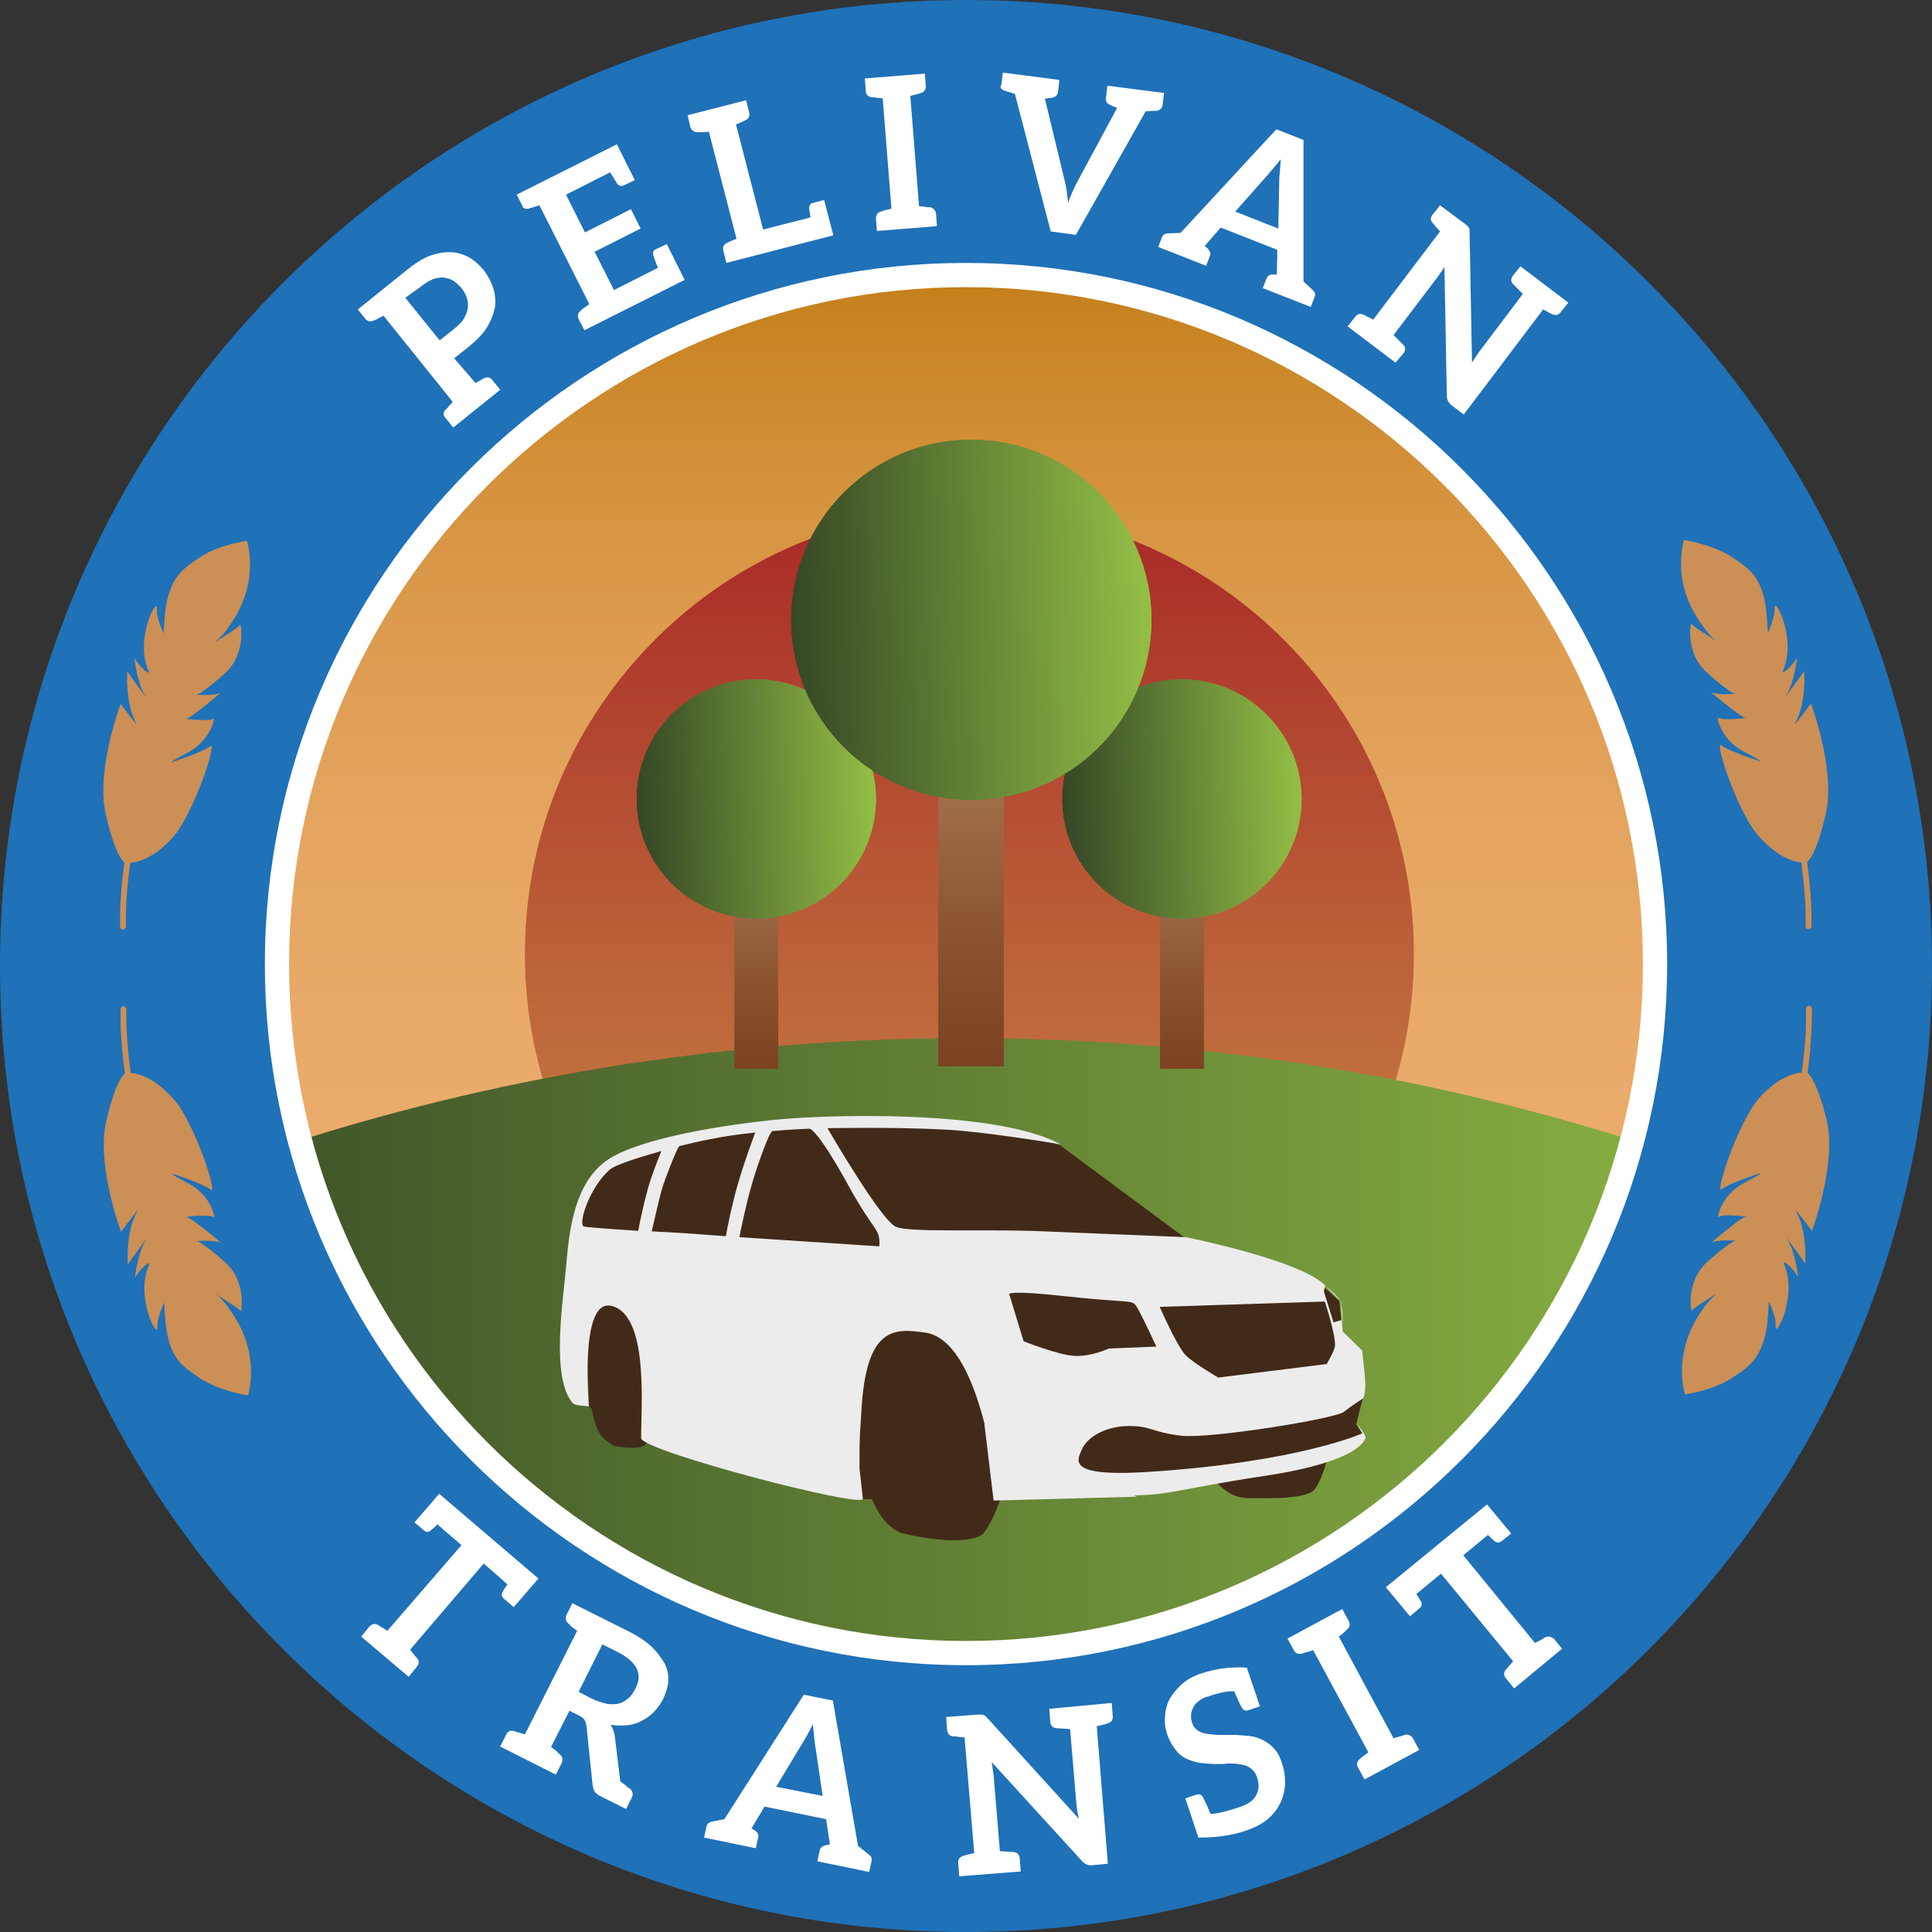 <?xml version="1.0" encoding="utf-8"?>
<!-- Generator: Adobe Illustrator 28.3.0, SVG Export Plug-In . SVG Version: 6.00 Build 0)  -->
<svg version="1.1" id="Camada_1" xmlns="http://www.w3.org/2000/svg" xmlns:xlink="http://www.w3.org/1999/xlink" x="0px" y="0px"
	 viewBox="0 0 399 399" style="enable-background:new 0 0 399 399;" xml:space="preserve">
<rect x="0" y="0" width="399" height="399" fill="#333333" stroke="none"/>
<style type="text/css">
	.st0{fill:#1F71B8;}
	
		.st1{clip-path:url(#SVGID_00000169533173353878601230000010048189955562481557_);fill:url(#SVGID_00000030465665122919010990000005053297813842173832_);}
	
		.st2{clip-path:url(#SVGID_00000062876753765502135170000003429199896027343496_);fill:url(#SVGID_00000078036814871866831860000002045687397578922383_);}
	
		.st3{clip-path:url(#SVGID_00000004526659964097379780000015354723140850733696_);fill:url(#SVGID_00000008112024030974997380000016246988613857854348_);}
	
		.st4{clip-path:url(#SVGID_00000073694027694863589050000010755572921577395875_);fill:url(#SVGID_00000129164666578142531900000000187475869473014430_);}
	
		.st5{clip-path:url(#SVGID_00000129914962835899130180000002814672536608387247_);fill:url(#SVGID_00000052099343817197676710000000174382021803577531_);}
	
		.st6{clip-path:url(#SVGID_00000023982142126698985830000014768109967348540306_);fill:url(#SVGID_00000065763646826878704780000016331553093939178938_);}
	
		.st7{clip-path:url(#SVGID_00000000205270726283563140000013643563763935090100_);fill:url(#SVGID_00000097485504061816908650000003597669299484320695_);}
	
		.st8{clip-path:url(#SVGID_00000055699862826891418780000000116546229829333693_);fill:url(#SVGID_00000077282626442557920120000018219544034562807959_);}
	
		.st9{clip-path:url(#SVGID_00000052065334800347096400000002251719374000463501_);fill:url(#SVGID_00000062177931882409048760000005452052384980596363_);}
	
		.st10{clip-path:url(#SVGID_00000099662583144356141960000004702382124885218975_);fill:url(#SVGID_00000032641000831664874630000016769247326912769206_);}
	
		.st11{clip-path:url(#SVGID_00000032623194549114444130000014936210385402459267_);fill:url(#SVGID_00000124873671206848922510000005673324746402375573_);}
	
		.st12{clip-path:url(#SVGID_00000026860724522910909750000014953650619509917087_);fill:url(#SVGID_00000129924959268777036870000012231191096193998527_);}
	
		.st13{clip-path:url(#SVGID_00000172436440730775124770000003879308203229118364_);fill:url(#SVGID_00000011016234254654825450000011015130443667065748_);}
	
		.st14{clip-path:url(#SVGID_00000028293509517630197230000009984330459944137894_);fill:url(#SVGID_00000063623617557304001590000017890370815007688383_);}
	
		.st15{clip-path:url(#SVGID_00000057141532305952194000000012088256009575475867_);fill:url(#SVGID_00000158007797408170336370000002327425567553997988_);}
	.st16{fill:#422A19;}
	.st17{fill:#ECECEC;}
	.st18{fill:none;}
	.st19{fill:#FFFFFF;}
	.st20{fill:#CC8F56;}
</style>
<g>
	<path class="st0" d="M399,199.5C399,309.7,309.7,399,199.5,399C89.3,399,0,309.7,0,199.5S89.3,0,199.5,0
		C309.7,0,399,89.3,399,199.5"/>
	<g>
		<defs>
			<path id="SVGID_1_" d="M57.6,199.5c0,20.7,4.5,40.4,12.5,58.1c0.4-0.5,0.7-1,1.1-1.5c44.3-55.1,179.3-69.6,255,7.2
				c9.7-19.2,15.1-40.8,15.1-63.7c0-78.4-63.5-141.9-141.9-141.9C121.1,57.6,57.6,121.1,57.6,199.5"/>
		</defs>
		<clipPath id="SVGID_00000039108165453759209350000014288177719252419475_">
			<use xlink:href="#SVGID_1_"  style="overflow:visible;"/>
		</clipPath>
		
			<linearGradient id="SVGID_00000155116741104935850040000006276166182168233642_" gradientUnits="userSpaceOnUse" x1="-54.563" y1="403.504" x2="-49.601" y2="403.504" gradientTransform="matrix(0 -41.435 -41.435 0 16918.516 -1997.574)">
			<stop  offset="0" style="stop-color:#EBAC6D"/>
			<stop  offset="0.248" style="stop-color:#E9AA6A"/>
			<stop  offset="0.448" style="stop-color:#E5A560"/>
			<stop  offset="0.63" style="stop-color:#DE9C51"/>
			<stop  offset="0.802" style="stop-color:#D4913B"/>
			<stop  offset="0.966" style="stop-color:#C78320"/>
			<stop  offset="1" style="stop-color:#C47F19"/>
		</linearGradient>
		
			<rect x="57.6" y="57.6" style="clip-path:url(#SVGID_00000039108165453759209350000014288177719252419475_);fill:url(#SVGID_00000155116741104935850040000006276166182168233642_);" width="283.7" height="205.6"/>
	</g>
	<g>
		<defs>
			<path id="SVGID_00000147200952167172471970000004193519936515281309_" d="M108.4,197c0,50.7,41.1,91.8,91.8,91.8
				c50.7,0,91.8-41.1,91.8-91.8c0-50.7-41.1-91.8-91.8-91.8C149.5,105.2,108.4,146.3,108.4,197"/>
		</defs>
		<clipPath id="SVGID_00000159442907638836294450000001256253836082008508_">
			<use xlink:href="#SVGID_00000147200952167172471970000004193519936515281309_"  style="overflow:visible;"/>
		</clipPath>
		
			<linearGradient id="SVGID_00000083071016238856443390000004962987686574242702_" gradientUnits="userSpaceOnUse" x1="-55.246" y1="403.689" x2="-50.284" y2="403.689" gradientTransform="matrix(0 -37 -37 0 15136.685 -1755.311)">
			<stop  offset="0" style="stop-color:#CB8948"/>
			<stop  offset="0.165" style="stop-color:#C77F44"/>
			<stop  offset="0.462" style="stop-color:#BD653A"/>
			<stop  offset="0.853" style="stop-color:#AE3A2C"/>
			<stop  offset="1" style="stop-color:#A92928"/>
		</linearGradient>
		
			<rect x="108.4" y="105.2" style="clip-path:url(#SVGID_00000159442907638836294450000001256253836082008508_);fill:url(#SVGID_00000083071016238856443390000004962987686574242702_);" width="183.6" height="183.6"/>
	</g>
	<g>
		<defs>
			<path id="SVGID_00000050653345244450329480000000165541994563527058_" d="M62,235.5c16,60.9,71.5,105.9,137.5,105.9
				c66,0,121.4-44.9,137.5-105.9c-43.4-13.7-89.6-21.1-137.5-21.1C151.6,214.4,105.4,221.8,62,235.5"/>
		</defs>
		<clipPath id="SVGID_00000025406364797404480370000004369363044020391343_">
			<use xlink:href="#SVGID_00000050653345244450329480000000165541994563527058_"  style="overflow:visible;"/>
		</clipPath>
		
			<linearGradient id="SVGID_00000046302199107278879220000011859083963852875398_" gradientUnits="userSpaceOnUse" x1="-56.23" y1="401.133" x2="-51.268" y2="401.133" gradientTransform="matrix(79.876 0 0 -79.876 4497.557 32318.635)">
			<stop  offset="0" style="stop-color:#344525"/>
			<stop  offset="1" style="stop-color:#95C146"/>
		</linearGradient>
		
			<rect x="62" y="214.4" style="clip-path:url(#SVGID_00000025406364797404480370000004369363044020391343_);fill:url(#SVGID_00000046302199107278879220000011859083963852875398_);" width="274.9" height="126.9"/>
	</g>
	<g>
		<defs>
			<rect id="SVGID_00000118393479686603078440000005226074330903358114_" x="151.7" y="164.7" width="9" height="56"/>
		</defs>
		<clipPath id="SVGID_00000165214695402076729600000000460517948610525351_">
			<use xlink:href="#SVGID_00000118393479686603078440000005226074330903358114_"  style="overflow:visible;"/>
		</clipPath>
		
			<linearGradient id="SVGID_00000001630591431700437600000009714502509623126684_" gradientUnits="userSpaceOnUse" x1="-54.506" y1="410.999" x2="-49.544" y2="410.999" gradientTransform="matrix(0 -11.291 -11.291 0 4796.695 -394.668)">
			<stop  offset="0" style="stop-color:#7C4221"/>
			<stop  offset="0.335" style="stop-color:#8C5430"/>
			<stop  offset="1" style="stop-color:#B58964"/>
		</linearGradient>
		
			<rect x="151.7" y="164.7" style="clip-path:url(#SVGID_00000165214695402076729600000000460517948610525351_);fill:url(#SVGID_00000001630591431700437600000009714502509623126684_);" width="9" height="56"/>
	</g>
	<g>
		<defs>
			<rect id="SVGID_00000048478638791046728730000010444653375120182912_" x="151.7" y="164.7" width="9" height="56"/>
		</defs>
		<clipPath id="SVGID_00000039120746972505927510000017074878823418342840_">
			<use xlink:href="#SVGID_00000048478638791046728730000010444653375120182912_"  style="overflow:visible;"/>
		</clipPath>
		
			<linearGradient id="SVGID_00000025434276815563491790000003369232701266390425_" gradientUnits="userSpaceOnUse" x1="-54.506" y1="392.793" x2="-49.544" y2="392.793" gradientTransform="matrix(0 -11.291 11.291 0 -4278.683 -394.668)">
			<stop  offset="0" style="stop-color:#7C4221"/>
			<stop  offset="0.335" style="stop-color:#8C5430"/>
			<stop  offset="1" style="stop-color:#B58964"/>
		</linearGradient>
		
			<rect x="151.7" y="164.7" style="clip-path:url(#SVGID_00000039120746972505927510000017074878823418342840_);fill:url(#SVGID_00000025434276815563491790000003369232701266390425_);" width="9" height="56"/>
	</g>
	<g>
		<defs>
			<path id="SVGID_00000008126467064296850250000013131524867332704397_" d="M131.5,165c0,13.7,11.1,24.7,24.7,24.7
				c13.7,0,24.7-11.1,24.7-24.7s-11.1-24.7-24.7-24.7C142.6,140.2,131.5,151.3,131.5,165"/>
		</defs>
		<clipPath id="SVGID_00000137130005519260318950000008520170153556056477_">
			<use xlink:href="#SVGID_00000008126467064296850250000013131524867332704397_"  style="overflow:visible;"/>
		</clipPath>
		
			<linearGradient id="SVGID_00000170245586692666621250000000391115661349249424_" gradientUnits="userSpaceOnUse" x1="-65.726" y1="405.088" x2="-60.763" y2="405.088" gradientTransform="matrix(9.971 0 0 -9.971 786.851 4204.244)">
			<stop  offset="0" style="stop-color:#344525"/>
			<stop  offset="1" style="stop-color:#95C146"/>
		</linearGradient>
		
			<rect x="131.5" y="140.2" style="clip-path:url(#SVGID_00000137130005519260318950000008520170153556056477_);fill:url(#SVGID_00000170245586692666621250000000391115661349249424_);" width="49.5" height="49.5"/>
	</g>
	<g>
		<defs>
			<path id="SVGID_00000057831575560157723940000017143140450006352266_" d="M131.5,165c0,13.7,11.1,24.7,24.7,24.7
				c13.7,0,24.7-11.1,24.7-24.7s-11.1-24.7-24.7-24.7C142.6,140.2,131.5,151.3,131.5,165"/>
		</defs>
		<clipPath id="SVGID_00000085225970975807235960000016912279642943803295_">
			<use xlink:href="#SVGID_00000057831575560157723940000017143140450006352266_"  style="overflow:visible;"/>
		</clipPath>
		
			<linearGradient id="SVGID_00000091000705518067716440000017670424200018283144_" gradientUnits="userSpaceOnUse" x1="-65.245" y1="398.402" x2="-60.283" y2="398.402" gradientTransform="matrix(10.289 -0.34 0.34 10.289 666.68 -3955.613)">
			<stop  offset="0" style="stop-color:#344525"/>
			<stop  offset="1" style="stop-color:#95C146"/>
		</linearGradient>
		
			<polygon style="clip-path:url(#SVGID_00000085225970975807235960000016912279642943803295_);fill:url(#SVGID_00000091000705518067716440000017670424200018283144_);" points="
			131.5,191.4 182.6,189.7 180.9,138.6 129.8,140.3 		"/>
	</g>
	<g>
		<defs>
			<rect id="SVGID_00000128472685386325009640000010090074614259311549_" x="239.6" y="164.7" width="9" height="56"/>
		</defs>
		<clipPath id="SVGID_00000116221164240842898930000008200302772268385210_">
			<use xlink:href="#SVGID_00000128472685386325009640000010090074614259311549_"  style="overflow:visible;"/>
		</clipPath>
		
			<linearGradient id="SVGID_00000041277632642114381420000017613608228589381030_" gradientUnits="userSpaceOnUse" x1="-54.506" y1="404.781" x2="-49.544" y2="404.781" gradientTransform="matrix(0 -11.291 -11.291 0 4814.412 -394.668)">
			<stop  offset="0" style="stop-color:#7C4221"/>
			<stop  offset="0.335" style="stop-color:#8C5430"/>
			<stop  offset="1" style="stop-color:#B58964"/>
		</linearGradient>
		
			<rect x="239.6" y="164.7" style="clip-path:url(#SVGID_00000116221164240842898930000008200302772268385210_);fill:url(#SVGID_00000041277632642114381420000017613608228589381030_);" width="9" height="56"/>
	</g>
	<g>
		<defs>
			<rect id="SVGID_00000074402634904144930680000011527455112610127799_" x="239.6" y="164.7" width="9" height="56"/>
		</defs>
		<clipPath id="SVGID_00000162343296463101833570000004021659192577027993_">
			<use xlink:href="#SVGID_00000074402634904144930680000011527455112610127799_"  style="overflow:visible;"/>
		</clipPath>
		
			<linearGradient id="SVGID_00000023247732451705167810000006142345342293664699_" gradientUnits="userSpaceOnUse" x1="-54.506" y1="399.011" x2="-49.544" y2="399.011" gradientTransform="matrix(0 -11.291 11.291 0 -4260.965 -394.668)">
			<stop  offset="0" style="stop-color:#7C4221"/>
			<stop  offset="0.335" style="stop-color:#8C5430"/>
			<stop  offset="1" style="stop-color:#B58964"/>
		</linearGradient>
		
			<rect x="239.6" y="164.7" style="clip-path:url(#SVGID_00000162343296463101833570000004021659192577027993_);fill:url(#SVGID_00000023247732451705167810000006142345342293664699_);" width="9" height="56"/>
	</g>
	<g>
		<defs>
			<path id="SVGID_00000178915297408835301020000000345144827147915198_" d="M219.4,165c0,13.7,11.1,24.7,24.7,24.7
				c13.7,0,24.7-11.1,24.7-24.7s-11.1-24.7-24.7-24.7C230.5,140.2,219.4,151.3,219.4,165"/>
		</defs>
		<clipPath id="SVGID_00000175284452455999113150000011629693827008925600_">
			<use xlink:href="#SVGID_00000178915297408835301020000000345144827147915198_"  style="overflow:visible;"/>
		</clipPath>
		
			<linearGradient id="SVGID_00000046311758832450992430000002952485019189891766_" gradientUnits="userSpaceOnUse" x1="-58.685" y1="405.088" x2="-53.723" y2="405.088" gradientTransform="matrix(9.971 0 0 -9.971 804.568 4204.244)">
			<stop  offset="0" style="stop-color:#344525"/>
			<stop  offset="1" style="stop-color:#95C146"/>
		</linearGradient>
		
			<rect x="219.4" y="140.2" style="clip-path:url(#SVGID_00000175284452455999113150000011629693827008925600_);fill:url(#SVGID_00000046311758832450992430000002952485019189891766_);" width="49.5" height="49.5"/>
	</g>
	<g>
		<defs>
			<path id="SVGID_00000076597291001727257780000014397050725108842165_" d="M219.4,165c0,13.7,11.1,24.7,24.7,24.7
				c13.7,0,24.7-11.1,24.7-24.7s-11.1-24.7-24.7-24.7C230.5,140.2,219.4,151.3,219.4,165"/>
		</defs>
		<clipPath id="SVGID_00000080207786962545861760000016380890230552016256_">
			<use xlink:href="#SVGID_00000076597291001727257780000014397050725108842165_"  style="overflow:visible;"/>
		</clipPath>
		
			<linearGradient id="SVGID_00000117645217203423682120000017852741343765186954_" gradientUnits="userSpaceOnUse" x1="-58.429" y1="398.627" x2="-53.467" y2="398.627" gradientTransform="matrix(10.289 -0.34 0.34 10.289 684.398 -3955.613)">
			<stop  offset="0" style="stop-color:#344525"/>
			<stop  offset="1" style="stop-color:#95C146"/>
		</linearGradient>
		
			<polygon style="clip-path:url(#SVGID_00000080207786962545861760000016380890230552016256_);fill:url(#SVGID_00000117645217203423682120000017852741343765186954_);" points="
			219.5,191.4 270.5,189.7 268.8,138.6 217.8,140.3 		"/>
	</g>
	<g>
		<defs>
			<rect id="SVGID_00000087379174528886046270000016088015542232654013_" x="193.8" y="135.9" width="13.5" height="84.3"/>
		</defs>
		<clipPath id="SVGID_00000004546160089071795640000006558470184018913164_">
			<use xlink:href="#SVGID_00000087379174528886046270000016088015542232654013_"  style="overflow:visible;"/>
		</clipPath>
		
			<linearGradient id="SVGID_00000149356203860992644310000007845445846723886268_" gradientUnits="userSpaceOnUse" x1="-54.157" y1="405.816" x2="-49.194" y2="405.816" gradientTransform="matrix(0 -16.989 -16.989 0 7095.005 -699.821)">
			<stop  offset="0" style="stop-color:#7C4221"/>
			<stop  offset="0.335" style="stop-color:#8C5430"/>
			<stop  offset="1" style="stop-color:#B58964"/>
		</linearGradient>
		
			<rect x="193.8" y="135.9" style="clip-path:url(#SVGID_00000004546160089071795640000006558470184018913164_);fill:url(#SVGID_00000149356203860992644310000007845445846723886268_);" width="13.5" height="84.3"/>
	</g>
	<g>
		<defs>
			<rect id="SVGID_00000121281268158579486480000003881003818611592867_" x="193.8" y="135.9" width="13.5" height="84.3"/>
		</defs>
		<clipPath id="SVGID_00000013164260584408285390000014796580636030011552_">
			<use xlink:href="#SVGID_00000121281268158579486480000003881003818611592867_"  style="overflow:visible;"/>
		</clipPath>
		
			<linearGradient id="SVGID_00000065059607245343960470000014890735527346730914_" gradientUnits="userSpaceOnUse" x1="-54.126" y1="397.919" x2="-49.164" y2="397.919" gradientTransform="matrix(0 -16.989 16.989 0 -6559.622 -699.294)">
			<stop  offset="0" style="stop-color:#7C4221"/>
			<stop  offset="0.335" style="stop-color:#8C5430"/>
			<stop  offset="1" style="stop-color:#B58964"/>
		</linearGradient>
		
			<rect x="193.8" y="135.9" style="clip-path:url(#SVGID_00000013164260584408285390000014796580636030011552_);fill:url(#SVGID_00000065059607245343960470000014890735527346730914_);" width="13.5" height="84.3"/>
	</g>
	<g>
		<defs>
			<path id="SVGID_00000078723514398559163030000015613600917367748262_" d="M163.4,128c0,20.6,16.7,37.2,37.2,37.2
				c20.6,0,37.2-16.7,37.2-37.2s-16.7-37.2-37.2-37.2C180,90.8,163.4,107.5,163.4,128"/>
		</defs>
		<clipPath id="SVGID_00000178921376812170560490000006638589256104050606_">
			<use xlink:href="#SVGID_00000078723514398559163030000015613600917367748262_"  style="overflow:visible;"/>
		</clipPath>
		
			<linearGradient id="SVGID_00000150789176058224115060000008799324390861205643_" gradientUnits="userSpaceOnUse" x1="-59.935" y1="405.945" x2="-54.973" y2="405.945" gradientTransform="matrix(15.004 0 0 -15.004 1062.621 6218.783)">
			<stop  offset="0" style="stop-color:#344525"/>
			<stop  offset="1" style="stop-color:#95C146"/>
		</linearGradient>
		
			<rect x="163.4" y="90.8" style="clip-path:url(#SVGID_00000178921376812170560490000006638589256104050606_);fill:url(#SVGID_00000150789176058224115060000008799324390861205643_);" width="74.4" height="74.5"/>
	</g>
	<g>
		<defs>
			<path id="SVGID_00000007429715958169000930000008097728920145485966_" d="M163.4,128c0,20.6,16.7,37.2,37.2,37.2
				c20.6,0,37.2-16.7,37.2-37.2s-16.7-37.2-37.2-37.2C180,90.8,163.4,107.5,163.4,128"/>
		</defs>
		<clipPath id="SVGID_00000091703284098016891730000018345371304162818996_">
			<use xlink:href="#SVGID_00000007429715958169000930000008097728920145485966_"  style="overflow:visible;"/>
		</clipPath>
		
			<linearGradient id="SVGID_00000100364691482929388550000000766588898702015675_" gradientUnits="userSpaceOnUse" x1="-59.614" y1="397.753" x2="-54.652" y2="397.753" gradientTransform="matrix(15.482 -0.511 0.511 15.482 881.818 -6059.348)">
			<stop  offset="0" style="stop-color:#344525"/>
			<stop  offset="1" style="stop-color:#95C146"/>
		</linearGradient>
		
			<polygon style="clip-path:url(#SVGID_00000091703284098016891730000018345371304162818996_);fill:url(#SVGID_00000100364691482929388550000000766588898702015675_);" points="
			163.4,167.7 240.3,165.2 237.7,88.3 160.9,90.9 		"/>
	</g>
	<g>
		<path class="st16" d="M281.9,297l-1.8-2.9l1.6-6.1l-4.4-12l-0.7-7.3l-5-4.6l-66.6-4.1l39.8-4.3l-25.9-19.2l-10.6-2.9l-36.7-1.2
			l-27.4,2.3l-16.9,4.9l-5.8,5.7l-2.8,9.8l58.2,7.6l-13.9,10.1l-4.2,17.2l19.2,19.6l2.1,0c1.4,3.5,3.6,6.1,6.1,7v0l1.7,0.4
			c0,0,11.4,2.6,15.1-0.2c1.2-1.5,2.6-4.2,3.6-7.2l23.3-3.1l19.8-2.4c2.1,3.2,4.8,5.2,7.5,5.2l0,0.1h5.2h0c3,0,7.9-0.3,9.1-1.8
			c1.1-1.4,2.3-4.6,3-8L281.9,297z"/>
		<path class="st16" d="M147.8,267.1l-27.1-2.9l1,26.4l0.5,0.3c0.5,3.3,1.6,5.7,3,6.6l0,0l1.6,1.1c0,0,5.3,1.1,6.5-0.3
			c0.1-0.1,0.2-0.3,0.3-0.4h0v0c0.2-0.3,0.4-0.8,0.6-1.2l17.4-5.1L147.8,267.1z"/>
	</g>
	<path class="st17" d="M276.9,269c0.2,0.1,0.7,0.6-0.2-0.4c0,0,0,0,0,0.1C276.8,268.8,276.9,268.9,276.9,269"/>
	<path class="st17" d="M280.1,294L280.1,294L280.1,294z"/>
	<path class="st17" d="M277.2,272.8l0.1,0c0,0,0-2.4-0.4-3.7c0,0,0,0,0,0L277.2,272.8z"/>
	<path class="st17" d="M273.8,265.6L273.8,265.6c1.6,1.6,2.5,2.6,3,3.1C276,267.3,273.8,265.6,273.8,265.6"/>
	<path class="st17" d="M280.2,294.1L280.2,294.1L280.2,294.1C280.1,294,280.2,294,280.2,294.1"/>
	<path class="st17" d="M281.4,289.1l-1.3,4.9l1.3-5C281.4,289.1,281.4,289.1,281.4,289.1"/>
	<path class="st17" d="M281.4,296c0,0-12.7,5.8-43,7.9c-18.2,1.3-16.1-2.1-14.9-4.7c1.2-2.6,5.1-4.7,9.7-4.7c4.6,0,4.7,1.3,10.7,2
		c6,0.7,31.8-3.5,33.6-4.9c1.8-1.4,4-2.8,4-2.8l0,0c0.2-0.3,0.7-1.5,0.3-5.4c-0.5-4.9-0.5-4.5-0.5-4.5l-4-3.9l-0.2-2.4l-1.7,0.5
		l-2-6.4l0.3-1.2c0,0,0,0-0.1-0.1c-5.2-5.2-28.7-9.9-28.7-9.9l-31.9-1.3c-11.7-0.3-25.1,0.3-27.9-0.8c-3.1-1.2-14.2-20.4-14.2-20.4
		s13.9-0.3,24.5,0.3c7.7,0.4,20.9,2.6,23.6,3c-12.1-6.5-42-6.3-55.9-5.3c-9.3,0.7-28.4,3.3-36.6,7.9c-8.2,4.6-9,16.1-9.6,22.8
		c-0.6,7-3.2,22.8,1.4,28.1c0.5,0.6,3.2,0.5,3.3,0.7c0.1,0.3-2.1-22.5,4.7-20.8c7.7,1.9,6.1,20.5,6.1,27.3
		c0,2.6,46.2,14.7,45.8,12.5l-0.7-6.3c0-7.9,0.1-6.3,0.4-11.9c1-17.3,6.7-17,13.1-16.1c11.4,1.5,14.5,30.8,14.7,31.2
		c0.2,0.4,13.2,1.7,24.1,2.3c10.9,0.6,12.1-1,31.4-3.9c19.3-2.9,20.7-7.3,20.8-7.9c0.1-0.5-1.5-2.6-1.8-2.9L281.4,296z M131.8,254.2
		c-5.8-0.4-10.4-0.7-11.2-0.9c-1.3-0.4,1.1-8.1,5.4-11.8c1.1-0.9,5.3-2.3,10.6-3.8c-0.6,1.5-2,4.9-2.8,7.8
		C132.9,248.7,132.1,252.6,131.8,254.2 M149.9,255.3l-4.1-0.3c-3.6-0.3-7.5-0.5-11.2-0.7c0.4-1.7,1.4-6.2,2-8.4
		c0.8-2.7,3-8.2,3.5-8.9c0.1-0.1,0.1-0.2,0.2-0.3c2-0.5,4.1-1,6.2-1.4c2.9-0.6,6.3-1.1,9.5-1.4l-0.1,0.2c0,0-2.2,5.8-3.5,10.4
		C151.1,249,150.2,253.6,149.9,255.3 M181.6,257.4l-28.9-1.9c0.4-2.1,1.6-7.6,2.4-10.3c0.9-3.4,3.3-10,3.9-10.9
		c0.2-0.3,0.3-0.5,0.4-0.7c4.4-0.4,7.8-0.5,7.8-0.5s1.4-0.1,7.5,10.8C180.7,255,181.8,253.4,181.6,257.4 M273.6,268.8
		c0,0,2.3,6.9,2.1,9.2c-0.1,1-1.7,3.7-1.7,3.7l-22.4,2.8c0,0-5.5-3.2-6.9-4.8c-1.8-2.1-5.2-9.8-5.2-9.8L273.6,268.8z M211.4,277
		l-2.9-9.5c0,0-2.2-1.3,11.5,0.2c13.7,1.5,13.7,0.6,14.7,2.1c1,1.5,4.1,8.3,4.1,8.3l-9.8,0.4c0,0-3.8,1.8-7.4,1.5
		C218.2,279.7,211.4,277,211.4,277"/>
	<polygon class="st17" points="205.2,309.9 234.8,309.1 203.3,294.1 	"/>
	<path class="st18" d="M127.7,341.2l-3.2-1.6l-4.9,9.8l3.1,1.6c0.9,0.5,1.9,0.8,2.9,0.9c0.9,0.1,1.7,0.1,2.4-0.1
		c0.7-0.2,1.3-0.6,1.9-1.1c0.6-0.5,1-1.1,1.4-1.9c0.8-1.5,0.9-2.9,0.3-4.2C131,343.3,129.7,342.2,127.7,341.2z"/>
	<path class="st18" d="M93.9,68c0.9-0.7,1.5-1.4,2-2.1c0.5-0.7,0.7-1.4,0.8-2.1c0.1-0.7,0-1.4-0.2-2.2c-0.2-0.7-0.6-1.4-1.2-2.1
		c-0.5-0.6-1.1-1.1-1.7-1.5c-0.6-0.4-1.3-0.6-2-0.6c-0.7-0.1-1.4,0.1-2.2,0.4c-0.8,0.3-1.6,0.8-2.4,1.5l-3,2.4l7.1,8.8L93.9,68z"/>
	<path class="st18" d="M264.2,36.7c0-1,0.1-2.3,0.3-3.9l-0.9,1.1c-0.5,0.6-1,1.3-1.6,1.9l-6.9,7.8l8.9,3.5L264.2,36.7z"/>
	<path class="st18" d="M167.9,356.1l-0.7,1.3c-0.4,0.8-0.8,1.5-1.3,2.3l-5.6,9.3l9.6,1.9l-1.6-10.8
		C168.2,359.1,168,357.7,167.9,356.1z"/>
	<path class="st18" d="M199.5,59.3c-77.1,0-139.8,62.7-139.8,139.8s62.7,139.8,139.8,139.8s139.8-62.7,139.8-139.8
		S276.6,59.3,199.5,59.3z"/>
	<path class="st19" d="M77.2,66.2l0.2-0.1c0.1-0.1,0.2-0.1,0.3-0.1c0.1,0,0.2-0.1,0.3-0.2l1.2-0.6l14.3,17.8l-0.9,1l-0.4,0.5
		L92,84.6c-0.5,0.6-0.5,1.2,0,1.7l1.6,2l9.7-7.8l-1.6-2c-0.5-0.6-1-0.7-1.7-0.4l-0.2,0.1c-0.1,0.1-0.2,0.1-0.2,0.1
		c-0.1,0-0.2,0.1-0.3,0.2l-1.1,0.6L93.8,74l3-2.4c1.6-1.3,2.9-2.6,3.7-3.9c0.9-1.4,1.4-2.8,1.7-4.1c0.2-1.3,0.1-2.6-0.3-4
		c-0.4-1.3-1.1-2.6-2-3.8c-0.9-1.1-1.9-2-3.1-2.7c-1.2-0.6-2.4-1-3.7-1c-1.4-0.1-2.8,0.2-4.3,0.7c-1.5,0.6-3.1,1.6-4.7,2.9
		l-10.2,8.2l1.6,2C76,66.4,76.5,66.5,77.2,66.2z M86.9,59.2c0.9-0.7,1.7-1.2,2.4-1.5c0.8-0.3,1.5-0.4,2.2-0.4c0.7,0.1,1.4,0.3,2,0.6
		c0.6,0.4,1.2,0.9,1.7,1.5c0.6,0.7,1,1.4,1.2,2.1c0.3,0.8,0.3,1.5,0.2,2.2c-0.1,0.7-0.4,1.4-0.8,2.1c-0.4,0.7-1.1,1.4-2,2.1l-3,2.4
		l-7.1-8.8L86.9,59.2z"/>
	<path class="st19" d="M109.2,43.1l0.2-0.1c0.1,0,0.2-0.1,0.3-0.1c0.1,0,0.2,0,0.4-0.1l1.3-0.4l10.3,20.4l-1.1,0.8
		c-0.1,0.1-0.2,0.2-0.3,0.2c-0.1,0.1-0.2,0.1-0.2,0.2l-0.2,0.2c-0.6,0.5-0.7,1-0.4,1.7l1.2,2.3l20.7-10.4l-3.7-7.4l-2.3,1.1
		c-0.5,0.2-0.6,0.6-0.5,1.2c0.4,1.1,0.7,2,1,2.6l-9.1,4.6l-4-7.9l9.5-4.8l-2-4l-9.5,4.8l-3.9-7.8l9.1-4.6c0.4,0.6,0.9,1.4,1.5,2.4
		c0.4,0.4,0.8,0.5,1.3,0.3l2.3-1.1l-3.7-7.4l-20.7,10.4l1.2,2.3C107.9,43,108.5,43.2,109.2,43.1z"/>
	<path class="st19" d="M144.1,27.3l0.3,0c0.1,0,0.2,0,0.3,0c0.1,0,0.2,0,0.4,0l1.3-0.1l5.7,22.1l-1.2,0.5l-0.6,0.3l-0.2,0.1
		c-0.7,0.3-0.9,0.9-0.7,1.6l0.6,2.5l22.1-5.7l-1.9-7.3l-2.3,0.6c-0.5,0.1-0.8,0.5-0.8,1.1c0,0.1,0.1,0.7,0.3,1.9l-9.8,2.5L152,25.7
		l1.2-0.5l0.6-0.3l0.2-0.1c0.7-0.3,0.9-0.9,0.7-1.6l-0.6-2.5l-12.1,3.1l0.6,2.5C142.9,27,143.4,27.3,144.1,27.3z"/>
	<path class="st19" d="M180,20.1l0.3,0c0.1,0,0.2,0,0.3,0c0.1,0,0.2,0,0.4,0.1l1.3,0.1l1.8,22.8l-1.3,0.3l-0.6,0.2l-0.3,0.1
		c-0.7,0.2-1,0.7-1,1.4l0.2,2.6l12.4-1l-0.2-2.6c-0.1-0.7-0.5-1.1-1.2-1.3l-0.3,0c-0.1,0-0.2,0-0.3,0c-0.1,0-0.2,0-0.4-0.1l-1.3-0.1
		l-1.8-22.8l1.2-0.3c0.1,0,0.3-0.1,0.4-0.1c0.1,0,0.2-0.1,0.3-0.1l0.3-0.1c0.7-0.2,1-0.7,1-1.4l-0.2-2.6l-12.4,1l0.2,2.6
		C178.8,19.5,179.2,19.9,180,20.1z"/>
	<path class="st19" d="M207.4,18.7l0.3,0.1c0.1,0,0.2,0,0.3,0.1s0.2,0.1,0.4,0.1l1.2,0.4l7.4,28.4l5.2,0.7l14.4-25.5l1.3-0.1
		c0.1,0,0.3,0,0.4,0c0.1,0,0.2,0,0.2,0l0.3,0c0.7-0.1,1.2-0.5,1.3-1.2l0.3-2.5l-11.7-1.5l-0.3,2.5c-0.1,0.7,0.2,1.2,0.9,1.5
		c0.1,0,0.2,0,0.2,0.1l0.5,0.2l0.7,0.3l-8.3,15.4c-0.7,1.3-1.3,2.7-1.8,4.2l-0.3-2.4c-0.1-0.9-0.3-1.6-0.4-2.1l-4.1-17l0.7-0.1
		l0.5-0.1c0.1,0,0.1,0,0.2,0c0.7-0.1,1.2-0.5,1.3-1.2l0.3-2.5l-11.7-1.5l-0.3,2.5C206.4,18,206.7,18.4,207.4,18.7z"/>
	<path class="st19" d="M239.2,51l9.9,3.9l0.8-2.1c0.2-0.5,0-0.9-0.4-1.4l-0.7-0.6l3.3-3.8l11.7,4.6l-0.1,5.1l-0.9,0
		c-0.6,0-1,0.3-1.2,0.7l-0.8,2.1l9.9,3.9l0.8-2.1c0.2-0.5,0.1-1-0.4-1.4l-1.9-1.8l0-29.2l-5.6-2.2l-19.8,21.4l-2.6,0.1
		c-0.6,0-1,0.3-1.2,0.7L239.2,51z M262,35.9c0.6-0.7,1.1-1.3,1.6-1.9l0.9-1.1c-0.1,1.6-0.2,2.9-0.3,3.9L264,47.2l-8.9-3.5L262,35.9z
		"/>
	<path class="st19" d="M289.9,72.9c0.4-0.6,0.4-1.2-0.1-1.7l-2-2l9.1-12l0.7-1c0.2-0.2,0.4-0.6,0.7-1.1l0.5,26.6
		c0,0.5,0.1,0.9,0.3,1.2c0.2,0.3,0.4,0.6,0.8,0.9l2.4,1.8l16.4-21.7l1.1,0.6c0.1,0.1,0.3,0.1,0.3,0.2c0.1,0,0.2,0.1,0.3,0.1l0.2,0.1
		c0.7,0.3,1.2,0.2,1.7-0.4l1.6-2l-9.9-7.5l-1.6,2c-0.4,0.6-0.4,1.2,0.1,1.7l2,2l-8.9,11.8c-0.4,0.5-0.6,0.9-0.8,1.1l-0.8,1.3
		l-0.5-26.8l0-0.7c0-0.2-0.1-0.3-0.2-0.4c0-0.1-0.1-0.3-0.3-0.4l-0.5-0.4l-5.1-3.8l-1.6,2c-0.4,0.6-0.4,1.2,0.1,1.7l0.2,0.2
		c0.1,0.1,0.1,0.1,0.2,0.2c0.1,0.1,0.1,0.2,0.2,0.3l0.9,1l-13.8,18.2l-1.2-0.6l-0.6-0.3l-0.2-0.1c-0.7-0.3-1.2-0.2-1.7,0.4l-1.6,2
		l9.9,7.5L289.9,72.9z"/>
	<path class="st19" d="M104.8,327.2c-0.4,0.6-0.8,1.1-1,1.6c-0.3,0.5-0.2,1,0.3,1.4l2,1.7l5.1-5.9l-20.5-17.5l-5.1,5.9l2,1.7
		c0.4,0.3,0.9,0.4,1.3,0c0.4-0.3,0.9-0.7,1.4-1.3l5,4.3L80,336.8l-1.1-0.7c-0.1-0.1-0.3-0.1-0.3-0.2c-0.1,0-0.2-0.1-0.3-0.2
		l-0.2-0.1c-0.7-0.4-1.3-0.2-1.8,0.3l-1.7,2.1l9.8,8.3l1.7-2.1c0.5-0.6,0.5-1.2,0-1.8l-0.2-0.2c-0.1-0.1-0.1-0.1-0.2-0.2
		c-0.1-0.1-0.1-0.2-0.2-0.3l-0.8-1l15.2-17.8L104.8,327.2z"/>
	<path class="st19" d="M134.6,340.1c-1.2-1.1-2.8-2.2-4.8-3.2l-11.6-5.8l-1.2,2.4c-0.3,0.7-0.2,1.3,0.4,1.8l0.2,0.2
		c0.1,0,0.2,0.1,0.2,0.2c0.1,0.1,0.2,0.2,0.3,0.3l1.1,0.8l-10.8,21.4l-1.3-0.4l-0.7-0.2l-0.3-0.1c-0.8-0.2-1.3,0.1-1.6,0.8l-1.2,2.4
		l11.5,5.8l1.2-2.4c0.3-0.7,0.2-1.3-0.4-1.8l-0.2-0.2c-0.1,0-0.2-0.1-0.2-0.2c-0.1-0.1-0.2-0.2-0.3-0.3l-1.1-0.8l3.8-7.5l2,1
		c0.5,0.3,0.9,0.5,1.1,0.9c0.2,0.3,0.3,0.7,0.4,1.1l1.3,12.5c0.1,0.5,0.2,0.9,0.4,1.2c0.2,0.3,0.6,0.6,1.1,0.9l5.4,2.7l1.2-2.4
		c0.3-0.7,0.2-1.3-0.4-1.8l-0.3-0.2c-0.1,0-0.2-0.1-0.3-0.2c-0.1-0.1-0.2-0.2-0.3-0.3l-1.1-0.8l-1.1-9.1c-0.1-1-0.4-1.8-0.9-2.6
		c1.2,0.2,2.3,0.2,3.4,0.1c1.1-0.1,2.1-0.4,3-0.9c1-0.5,1.8-1.1,2.5-1.8c0.8-0.8,1.4-1.7,1.9-2.6c0.6-1.3,1-2.5,1.1-3.7
		c0.1-1.2-0.1-2.4-0.7-3.7C136.6,342.4,135.7,341.2,134.6,340.1z M131.2,348.8c-0.4,0.7-0.8,1.4-1.4,1.9c-0.6,0.5-1.2,0.9-1.9,1.1
		c-0.7,0.2-1.5,0.2-2.4,0.1c-1-0.2-1.9-0.5-2.9-0.9l-3.1-1.6l4.9-9.8l3.2,1.6c2,1,3.3,2.2,3.9,3.4
		C132.1,345.9,132,347.3,131.2,348.8z"/>
	<path class="st19" d="M177.2,381.2l-5.2-30L166,350l-16.4,25.7l-2.6,0.5c-0.6,0.2-1,0.5-1.1,1l-0.5,2.3l10.7,2.2l0.5-2.3
		c0.1-0.5-0.1-0.9-0.6-1.3l-0.8-0.5l2.7-4.5l12.7,2.6l0.8,5.2l-1,0.2c-0.6,0.2-1,0.5-1.1,1l-0.5,2.3l10.7,2.2l0.5-2.3
		c0.1-0.6-0.1-1-0.6-1.3L177.2,381.2z M160.3,369l5.6-9.3c0.5-0.8,0.9-1.5,1.3-2.3l0.7-1.3c0.1,1.6,0.3,3,0.4,4l1.6,10.8L160.3,369z
		"/>
	<path class="st19" d="M216.7,352.9l0.2,2.7c0.1,0.8,0.5,1.2,1.2,1.3l2.9,0.2l1.3,15.5c0.1,0.6,0.1,1.1,0.2,1.5l0.3,1.5L204,354.9
		l-0.5-0.5c-0.2-0.1-0.3-0.2-0.4-0.2c-0.1-0.1-0.3-0.1-0.5-0.1l-0.7,0l-6.5,0.5l0.2,2.7c0.1,0.8,0.5,1.2,1.2,1.3l0.3,0
		c0.1,0,0.2,0,0.3,0c0.1,0,0.2,0,0.4,0.1l1.4,0.1l2,23.9l-1.3,0.3l-0.7,0.2l-0.3,0.1c-0.7,0.2-1.1,0.7-1,1.5l0.2,2.7l12.7-1
		l-0.2-2.7c-0.1-0.8-0.5-1.2-1.2-1.3l-2.9-0.2l-1.3-15.7l-0.2-1.3c0-0.3-0.1-0.7-0.2-1.4l18.7,20.5c0.4,0.4,0.7,0.6,1,0.7
		c0.4,0.1,0.8,0.2,1.2,0.1l3.1-0.3l-2.3-28.4l1.3-0.3c0.2,0,0.3-0.1,0.4-0.1c0.1,0,0.2-0.1,0.3-0.1l0.3-0.1c0.7-0.2,1.1-0.7,1-1.5
		l-0.2-2.7L216.7,352.9z"/>
	<path class="st19" d="M263.1,361.1c-0.6-0.7-1.4-1.3-2.4-1.8c-0.9-0.4-1.8-0.7-2.8-0.8c-1.3-0.1-2.3-0.2-3-0.2c-1.6,0-2.6,0-2.9,0
		c-0.8,0-1.7-0.1-2.6-0.2c-0.7-0.1-1.4-0.3-2-0.7c-0.6-0.4-1-0.9-1.2-1.6c-0.2-0.6-0.3-1.2-0.2-1.7c0-0.5,0.2-1.1,0.5-1.6
		c0.2-0.4,0.6-0.9,1.2-1.3c0.5-0.4,1.2-0.7,2-0.9c2.3-0.8,4-1.1,5.2-1c0.8,1.9,1.3,3,1.6,3.4c0.3,0.5,0.7,0.7,1.3,0.5l2.4-0.8
		l-2.7-8c-3.3-0.2-6.4,0.2-9.4,1.2c-1.6,0.5-3,1.3-4,2.2c-1.1,1-1.9,2-2.5,3c-0.6,1.1-0.9,2.3-1,3.6c-0.1,1.2,0,2.4,0.4,3.6
		c0.4,1.3,1.1,2.5,1.8,3.4c0.7,0.9,1.5,1.5,2.4,1.9c1,0.4,1.9,0.7,2.8,0.8c1,0.1,2,0.2,2.9,0.2l1.8,0l1-0.1c0.9,0,1.7,0,2.6,0.2
		c0.8,0.1,1.5,0.4,2,0.8c0.6,0.4,1,1,1.3,1.8c0.5,1.5,0.4,2.7-0.2,3.8c-0.6,1.1-1.8,1.9-3.4,2.4c-2.7,0.9-4.7,1.4-6,1.4
		c-0.8-2-1.4-3.1-1.6-3.5c-0.3-0.5-0.7-0.6-1.2-0.5l-2.4,0.8l2.7,8.1c3.5,0,6.7-0.4,9.4-1.3l0.6-0.2c1.7-0.6,3.1-1.3,4.3-2.3
		c1.2-1,2-2.1,2.6-3.3c0.6-1.2,0.9-2.5,1-3.9c0-1.5-0.1-2.8-0.6-4.2C264.4,362.9,263.8,361.8,263.1,361.1z"/>
	<path class="st19" d="M290.1,358.3l-0.3,0.1c-0.1,0-0.2,0.1-0.3,0.1c-0.1,0-0.2,0.1-0.4,0.1l-1.3,0.4L276.5,338l1-0.8
		c0.1-0.1,0.2-0.2,0.3-0.3c0.1-0.1,0.2-0.1,0.2-0.2l0.2-0.2c0.6-0.5,0.7-1.1,0.3-1.8l-1.3-2.4l-11.3,6.1l1.3,2.4
		c0.4,0.7,0.9,0.9,1.7,0.7l0.3-0.1c0.1,0,0.2-0.1,0.3-0.1c0.1,0,0.2-0.1,0.4-0.1l1.3-0.4l11.4,21.1l-1.1,0.8l-0.5,0.4l-0.2,0.2
		c-0.6,0.5-0.7,1.1-0.3,1.8l1.3,2.4l11.3-6.1l-1.3-2.4C291.4,358.4,290.8,358.1,290.1,358.3z"/>
	<path class="st19" d="M319,338.2l-0.2,0.1c-0.1,0.1-0.1,0.1-0.2,0.2c-0.1,0-0.2,0.1-0.4,0.2l-1.2,0.6l-14.8-18.1l5.1-4.2
		c0.5,0.5,1,1,1.4,1.3c0.5,0.4,0.9,0.3,1.4,0l2-1.6l-5-6l-20.9,17.1l5,6l2-1.7c0.4-0.3,0.5-0.8,0.3-1.3c-0.2-0.4-0.6-1-1-1.6
		l5.1-4.2l14.9,18.1l-0.9,1c-0.1,0.1-0.2,0.2-0.2,0.3c-0.1,0.1-0.1,0.2-0.2,0.2l-0.2,0.2c-0.5,0.6-0.5,1.2,0,1.8l1.7,2.1l9.9-8.2
		l-1.7-2.1C320.3,338,319.7,337.8,319,338.2z"/>
	<path class="st19" d="M199.5,54.3c-79.8,0-144.8,64.9-144.8,144.8c0,79.8,64.9,144.8,144.8,144.8s144.8-64.9,144.8-144.8
		C344.3,119.3,279.3,54.3,199.5,54.3z M199.5,338.9c-77.1,0-139.8-62.7-139.8-139.8S122.4,59.3,199.5,59.3S339.3,122,339.3,199.1
		S276.6,338.9,199.5,338.9z"/>
	<path class="st20" d="M44.5,267.2c1.4,0.9,5.1,3.2,5.2,3.6c0.1,0.5,1.4-6-3.2-10.1c-4.6-4.1-5.8-4.4-5.8-4.4s4-0.3,4.9,0.4
		c0.9,0.6-6-5.2-7-5.3c-1-0.1,5-0.7,5.5,0c0.5,0.7-0.2-4.4-5.2-7c-5-2.6-3-1.9-3-1.9s6.2,2,7.6,3.2c1.4,1.2-2.1-10.4-6.4-17.1
		c-1-1.5-5.3-6.7-10.1-7c-0.6-4.4-1-8.9-0.9-13.2c0-0.3-0.3-0.6-0.6-0.6h0c-0.3,0-0.6,0.3-0.6,0.6c-0.1,4.3,0.3,8.9,0.9,13.3
		c0,0,0,0,0,0l0,0c-0.2,0.1-2,1.6-3.9,10.1c-2,9,3.1,22.6,3.1,22.6s3.9-5.3,3.3-4.1c-2.4,4.1-1.9,10.8-1.9,10.8s4.5-6.3,3.7-5
		c-1.7,2.7-2.3,8-2.2,7.8c0.7-1.5,3.5-4.1,2.8-2.5c-2.8,6.6,2,15.5,1.8,12.7c-0.1-1.9,1.4-5.1,1.4-5.1s0.2,3.8,0.4,5.2
		c1,6.4,3.2,7.9,7.1,10.5c3.8,2.5,9.8,3.5,9.8,3.5s2.8-8.2-3.3-17.1C46.3,268.7,45.1,267.6,44.5,267.2z"/>
	<path class="st20" d="M41.3,115.1c-3.8,2.5-6,4.1-7.1,10.5c-0.2,1.4-0.4,5.2-0.4,5.2s-1.6-3.2-1.4-5.1c0.2-2.8-4.6,6.1-1.8,12.7
		c0.7,1.6-2.1-1-2.8-2.5c-0.1-0.1,0.5,5.1,2.2,7.8c0.8,1.3-3.7-5-3.7-5s-0.5,6.6,1.9,10.8c0.7,1.1-3.3-4.1-3.3-4.1
		s-5.1,13.6-3.1,22.6c1.9,8.5,3.7,10,3.9,10.1l0,0c0,0,0,0,0,0c-0.6,4.4-1,9-0.9,13.3c0,0.3,0.3,0.6,0.6,0.6h0
		c0.3,0,0.6-0.3,0.6-0.6c-0.1-4.3,0.3-8.8,0.9-13.2c4.9-0.4,9.2-5.5,10.1-7c4.3-6.7,7.8-18.4,6.4-17.1c-1.4,1.2-7.6,3.2-7.6,3.2
		s-1.9,0.7,3-1.9c5-2.6,5.7-7.7,5.2-7c-0.5,0.7-6.5,0-5.5,0c1-0.1,7.8-5.9,7-5.3c-0.9,0.6-4.9,0.4-4.9,0.4s1.2-0.3,5.8-4.4
		c4.6-4.1,3.3-10.6,3.2-10.1c-0.1,0.4-3.8,2.8-5.2,3.6c0.6-0.5,1.8-1.5,3.3-3.8c6.1-8.9,3.3-17.1,3.3-17.1S45.1,112.5,41.3,115.1z"
		/>
	<path class="st20" d="M373.3,221.6L373.3,221.6C373.3,221.5,373.2,221.5,373.3,221.6c0.6-4.4,0.9-9,0.9-13.3c0-0.3-0.3-0.6-0.6-0.6
		h0c-0.3,0-0.6,0.3-0.6,0.6c0.1,4.3-0.3,8.8-0.9,13.2c-4.9,0.4-9.2,5.5-10.1,7c-4.3,6.7-7.8,18.4-6.4,17.1c1.4-1.2,7.6-3.2,7.6-3.2
		s1.9-0.7-3,1.9c-5,2.6-5.7,7.7-5.2,7c0.5-0.7,6.5,0,5.5,0c-1,0.1-7.8,5.9-7,5.3c0.9-0.6,4.9-0.4,4.9-0.4s-1.2,0.3-5.8,4.4
		c-4.6,4.1-3.3,10.6-3.2,10.1c0.1-0.4,3.8-2.7,5.2-3.6c-0.6,0.5-1.8,1.5-3.3,3.8c-6.1,8.9-3.3,17.1-3.3,17.1s6-0.9,9.8-3.5
		c3.8-2.5,6-4.1,7.1-10.5c0.2-1.4,0.4-5.2,0.4-5.2s1.6,3.2,1.4,5.1c-0.2,2.8,4.6-6.1,1.8-12.7c-0.7-1.6,2.1,1,2.8,2.5
		c0.1,0.1-0.5-5.1-2.2-7.8c-0.8-1.3,3.7,5,3.7,5s0.5-6.6-1.9-10.8c-0.6-1.1,3.3,4.1,3.3,4.1s5.1-13.6,3.1-22.6
		C375.3,223.2,373.5,221.7,373.3,221.6z"/>
	<path class="st20" d="M354.5,132.4c-1.4-0.9-5.1-3.2-5.2-3.6c-0.1-0.5-1.4,6,3.2,10.1c4.6,4.1,5.8,4.4,5.8,4.4s-4,0.3-4.9-0.4
		c-0.9-0.6,6,5.2,7,5.3c1,0.1-5,0.7-5.5,0c-0.5-0.7,0.2,4.4,5.2,7c5,2.6,3,1.9,3,1.9s-6.2-2-7.6-3.2c-1.4-1.2,2.1,10.4,6.4,17.1
		c1,1.5,5.3,6.7,10.1,7.1c0.6,4.4,1,8.9,0.9,13.2c0,0.3,0.3,0.6,0.6,0.6h0c0.3,0,0.6-0.3,0.6-0.6c0.1-4.3-0.3-8.9-0.9-13.3
		c0,0,0,0,0,0l0,0c0.2-0.1,2-1.6,3.9-10.1c2-9-3.1-22.6-3.1-22.6s-3.9,5.3-3.3,4.1c2.4-4.1,1.9-10.8,1.9-10.8s-4.5,6.3-3.7,5
		c1.7-2.7,2.3-8,2.2-7.8c-0.7,1.5-3.5,4.1-2.8,2.5c2.8-6.6-2-15.5-1.8-12.7c0.1,1.9-1.4,5.1-1.4,5.1s-0.2-3.8-0.4-5.2
		c-1-6.4-3.2-7.9-7.1-10.5c-3.8-2.5-9.8-3.5-9.8-3.5s-2.8,8.2,3.3,17C352.7,130.9,353.9,132,354.5,132.4z"/>
</g>
</svg>

